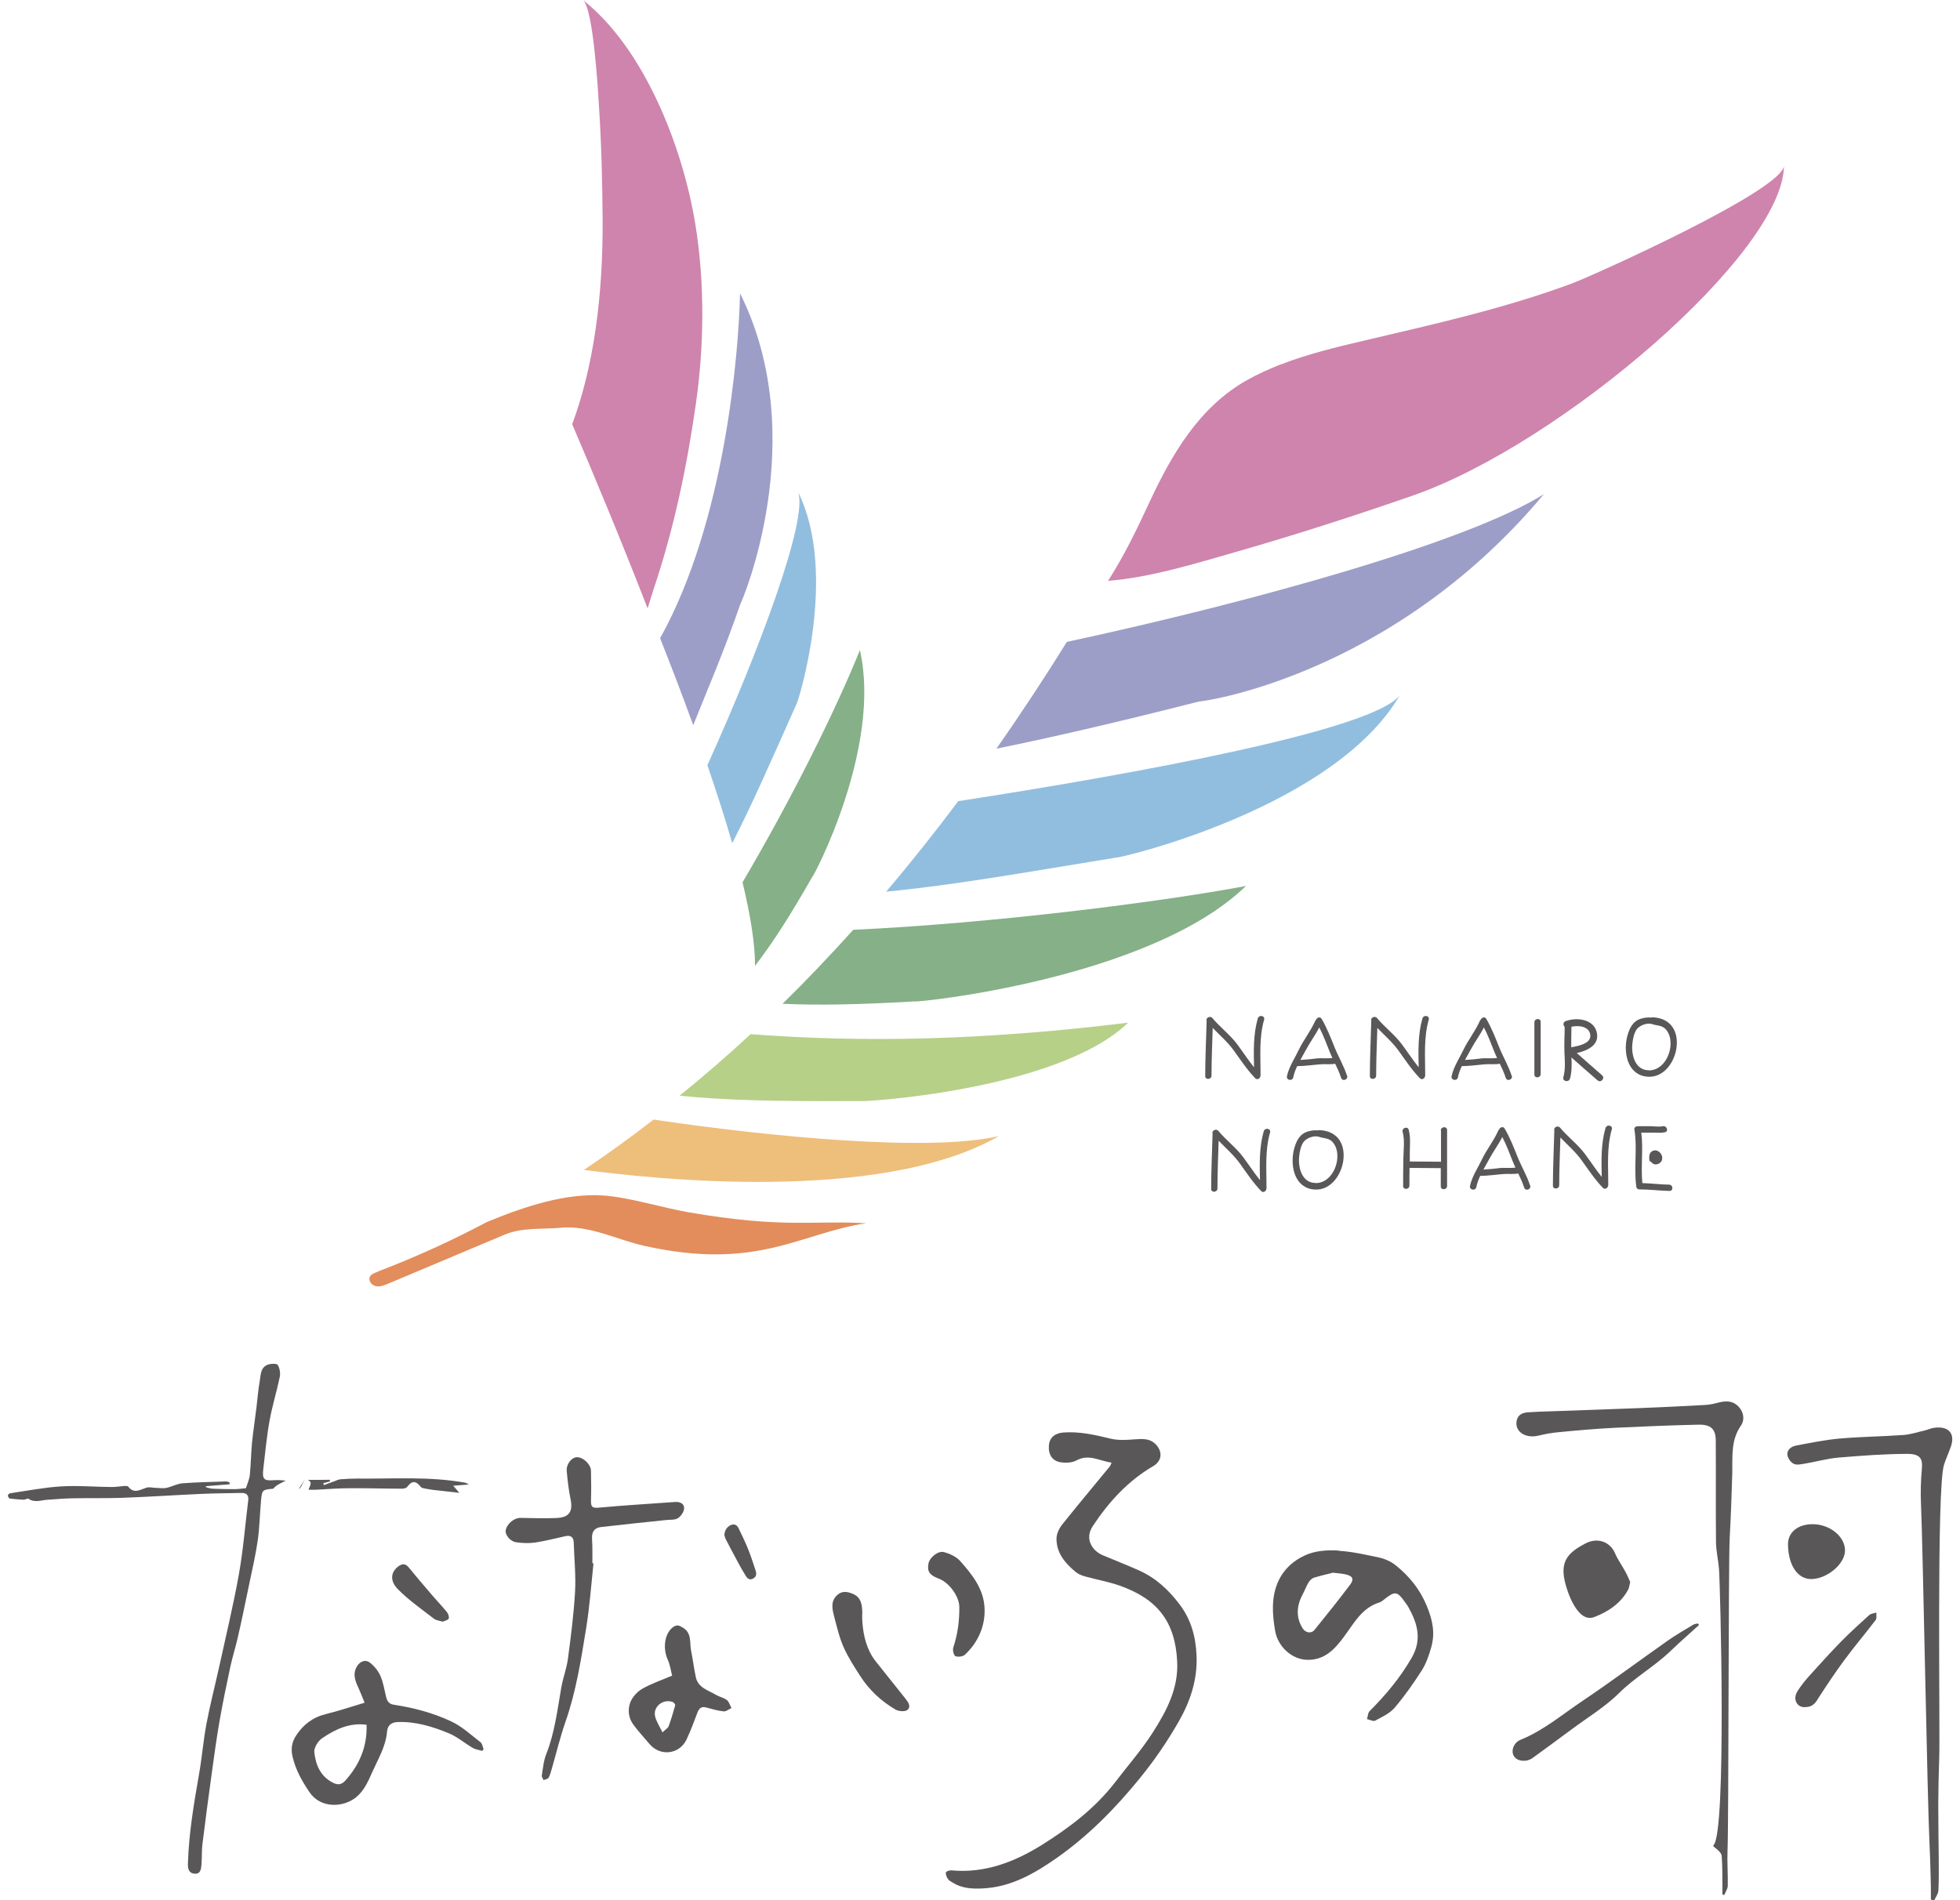 <?xml version="1.0" encoding="UTF-8"?><svg id="_レイヤー_1" xmlns="http://www.w3.org/2000/svg" viewBox="0 0 165 160"><defs><style>.cls-1{fill:#595757;}.cls-2{fill:#91bedf;}.cls-3{fill:#e28d5b;}.cls-4{fill:#9d9ec7;}.cls-5{fill:#eebe7b;}.cls-6{fill:#b6d088;}.cls-7{fill:#ce84ad;}.cls-8{fill:#86b088;}</style></defs><path class="cls-1" d="M105.89,85.74c-.39,1.35-.35,2.74-.32,4.13-.5-.62-.94-1.3-1.41-1.93-.61-.82-1.44-1.43-2.09-2.21-.2-.24-.58-.02-.49.22-.04,1.55-.12,3.1-.12,4.66,0,.34.53.3.53-.04,0-1.34.06-2.68.1-4.02.6.63,1.27,1.2,1.78,1.91.57.79,1.12,1.63,1.8,2.33.17.17.39.03.43-.15.01-.03.02-.06.02-.1,0-1.58-.14-3.16.3-4.69.09-.33-.43-.43-.53-.1"/><path class="cls-1" d="M113.4,90.59c-.27-.85-.74-1.62-1.07-2.45-.32-.8-.63-1.6-1.07-2.35-.13-.22-.4-.11-.47.08-.03.02-.06.06-.08.11-.38.86-.98,1.59-1.38,2.43-.15.32-.33.63-.5.96,0,0,0,0,0,0-.21.4-.4.82-.49,1.25-.07.34.46.44.53.1.06-.31.18-.63.33-.95.64,0,1.26-.1,1.9-.15.43-.04.87.03,1.3-.05.19.39.37.78.5,1.19.11.33.61.15.51-.18M110.8,89.13c-.45.05-.89.1-1.33.12.16-.3.33-.6.48-.87.34-.64.78-1.22,1.11-1.87.35.67.61,1.38.89,2.08.07.17.14.33.22.49-.43.07-.93,0-1.35.04"/><path class="cls-1" d="M119.75,85.74c-.39,1.35-.35,2.74-.32,4.13-.5-.62-.94-1.3-1.41-1.93-.61-.82-1.44-1.43-2.09-2.21-.2-.24-.58-.02-.49.22-.04,1.55-.12,3.1-.12,4.66,0,.34.53.3.53-.04,0-1.34.06-2.68.1-4.02.6.63,1.27,1.2,1.78,1.91.57.79,1.12,1.63,1.8,2.33.17.17.39.03.43-.15.01-.03.02-.06.02-.1,0-1.58-.14-3.16.3-4.69.09-.33-.43-.43-.53-.1"/><path class="cls-1" d="M106.39,95.24c-.39,1.35-.35,2.74-.32,4.13-.5-.62-.94-1.3-1.41-1.93-.61-.82-1.44-1.43-2.09-2.21-.2-.24-.58-.02-.49.22-.04,1.55-.12,3.1-.12,4.66,0,.34.53.3.53-.04,0-1.34.06-2.68.1-4.02.6.63,1.27,1.2,1.78,1.91.57.79,1.12,1.63,1.8,2.33.17.17.39.03.43-.15.01-.03.02-.06.02-.1,0-1.58-.14-3.16.3-4.69.09-.33-.43-.43-.53-.1"/><path class="cls-1" d="M135.16,94.97c-.39,1.35-.35,2.74-.32,4.13-.5-.62-.94-1.3-1.41-1.93-.61-.82-1.44-1.43-2.09-2.21-.2-.24-.58-.02-.49.22-.04,1.55-.12,3.1-.12,4.66,0,.34.53.3.53-.04,0-1.34.06-2.68.1-4.02.6.63,1.27,1.2,1.78,1.91.57.79,1.12,1.63,1.8,2.33.17.17.39.03.43-.15.01-.03.02-.06.02-.1,0-1.58-.14-3.16.3-4.69.09-.33-.43-.43-.53-.1"/><path class="cls-1" d="M127.26,90.59c-.27-.85-.74-1.62-1.07-2.45-.32-.8-.63-1.6-1.07-2.35-.13-.22-.4-.11-.47.08-.03.02-.06.06-.08.11-.38.86-.98,1.59-1.38,2.43-.15.32-.33.63-.5.96,0,0,0,0,0,0-.21.4-.4.82-.49,1.25-.07.34.46.44.53.1.06-.31.18-.63.33-.95.64,0,1.26-.1,1.9-.15.43-.04.87.03,1.3-.05.19.39.37.78.5,1.19.11.33.61.15.51-.18M124.66,89.13c-.45.05-.89.1-1.33.12.16-.3.33-.6.48-.87.34-.64.78-1.22,1.11-1.87.35.67.61,1.38.89,2.08.07.17.14.33.22.49-.43.07-.93,0-1.35.04"/><path class="cls-1" d="M128.81,99.83c-.27-.85-.74-1.62-1.07-2.45-.32-.8-.63-1.6-1.07-2.35-.13-.22-.4-.11-.47.08-.03.02-.06.06-.08.11-.38.86-.98,1.59-1.38,2.43-.15.32-.33.63-.5.96,0,0,0,0,0,0-.21.4-.4.82-.49,1.25-.07.34.46.44.53.1.06-.31.18-.63.33-.95.64,0,1.26-.1,1.9-.15.43-.04.87.03,1.3-.05.19.39.37.78.5,1.19.11.33.61.15.51-.18M126.21,98.36c-.45.05-.89.1-1.33.12.16-.3.33-.6.48-.87.34-.64.78-1.22,1.11-1.87.35.67.61,1.38.89,2.08.07.17.14.33.22.49-.43.07-.93,0-1.35.04"/><path class="cls-1" d="M129.17,86.08v4.4c0,.34.53.3.53-.04v-4.4c0-.34-.53-.3-.53.04"/><path class="cls-1" d="M134.88,90.55c-.72-.62-1.42-1.25-2.14-1.88.86-.2,1.87-.63,1.7-1.65-.2-1.21-1.68-1.39-2.64-1.04-.23.09-.22.36-.08.49,0,.71-.05,1.41-.02,2.12.03.71.1,1.41-.09,2.11-.1.36.47.47.56.11.16-.59.15-1.17.12-1.77.73.64,1.46,1.3,2.2,1.93.28.24.66-.19.38-.43M132.29,86.45c.64-.13,1.52-.03,1.59.72.06.72-1.07.92-1.61,1.01,0-.58.01-1.15.02-1.73"/><path class="cls-1" d="M139.12,85.66s-.08,0-.12.02c-.3-.03-.61.02-.87.1-.68.21-.97.82-1.14,1.47-.33,1.26-.05,3.09,1.47,3.38,1.43.27,2.42-1,2.65-2.26.26-1.48-.43-2.66-2-2.71M138.8,90.12c-1.16-.01-1.48-1.3-1.38-2.24.04-.39.13-.86.35-1.19.24-.35.9-.6,1.31-.46.53.18.94.06,1.3.64.25.4.29.89.23,1.35-.13.93-.79,1.92-1.82,1.91"/><path class="cls-1" d="M111.07,95.16s-.08,0-.12.02c-.3-.03-.61.02-.87.1-.68.21-.97.82-1.14,1.47-.33,1.26-.05,3.09,1.47,3.38,1.43.27,2.42-1,2.65-2.26.26-1.48-.43-2.66-2-2.71M110.75,99.61c-1.16-.01-1.48-1.3-1.38-2.24.04-.39.13-.86.35-1.19.24-.35.9-.6,1.31-.46.53.18.94.06,1.3.64.25.4.29.89.23,1.35-.13.93-.79,1.92-1.82,1.91"/><path class="cls-1" d="M121.31,95.18v2.64c-.88,0-1.75-.02-2.63-.02,0-.21,0-.42,0-.62,0-.67.09-1.4-.09-2.05-.09-.33-.6-.15-.51.18.19.67.07,1.55.06,2.24-.01.77-.02,1.54-.02,2.32,0,.34.53.3.53-.04,0-.5,0-.99.01-1.49.88,0,1.76.02,2.63.02v1.54c0,.34.53.3.53-.04v-4.71c0-.34-.53-.3-.53.04"/><path class="cls-1" d="M140.52,99.75c-.76-.01-1.5-.11-2.26-.13-.14-1.4.09-2.86-.09-4.25h.97c.34,0,.69.04,1.02-.03.34-.08.16-.58-.18-.51-.31.07-.72,0-1.04,0h-1.07s-.07,0-.1.02c-.12.02-.21.12-.18.27.26,1.53-.05,3.16.15,4.71,0,.01,0,.03,0,.04,0,.14.1.28.28.28.85,0,1.68.11,2.53.13.34,0,.3-.53-.04-.53"/><path class="cls-1" d="M139.28,96.87c-.2.02-.35.15-.41.34-.04.14-.03.28-.03.42,0,.11.09.2.19.23.23.34.79.18.89-.22.09-.38-.24-.81-.64-.78"/><path class="cls-7" d="M107.82,30.68c-.97.38-1.92.81-2.83,1.32-4.03,2.26-6.35,6.25-8.24,10.32-1.06,2.29-2.12,4.48-3.47,6.59,3.54-.28,7.37-1.46,10.81-2.45,4.96-1.42,9.91-3.02,14.84-4.73,12.52-4.36,31.25-20.48,31.25-27.8,0,2.05-16.07,9.27-17.8,9.92-5.67,2.11-11.59,3.43-17.46,4.81-2.4.56-4.81,1.14-7.1,2.03"/><path class="cls-4" d="M89.81,54.05c-1.71,2.76-3.69,5.79-5.93,8.99,4.89-.99,10.44-2.29,17.09-3.98-.15.09,16.07-1.98,29-17.45-6.44,4.04-24.44,9.05-40.16,12.44"/><path class="cls-2" d="M80.66,67.47c-1.87,2.5-3.89,5.05-6.06,7.61,5.61-.54,11.22-1.54,19.36-2.87,0,.13,18.31-4.09,23.89-13.68-2.19,2.94-22.07,6.6-37.19,8.93"/><path class="cls-8" d="M65.87,84.52c2.92.13,6.14.09,11.14-.2-.05.13,19.77-1.84,27.88-9.72-7.2,1.36-21.48,3.16-33.06,3.69-1.89,2.1-3.87,4.19-5.96,6.24"/><path class="cls-6" d="M63.19,87.08c-1.92,1.77-3.91,3.51-5.98,5.18,3.69.37,7.56.49,15.23.45,0,.11,16.63-.88,22.53-6.6-12.19,1.5-22.25,1.69-31.77.97"/><path class="cls-5" d="M55.02,94.27c-1.89,1.47-3.85,2.89-5.87,4.24,5.23.68,24.85,2.95,34.94-2.85-5.8,1.36-19.28.07-29.07-1.39"/><path class="cls-3" d="M50.77,100.66c-3.08-.2-6.48.86-9.81,2.25-2.88,1.53-5.88,2.9-8.98,4.09-.13.05-.26.11-.38.16-.17.07-.34.15-.44.3-.2.31.09.74.45.83.36.09.72-.06,1.06-.2,3.26-1.37,6.53-2.75,9.79-4.12,1.52-.64,3.08-.44,4.72-.59,2.47-.23,4.74,1.01,7.09,1.53,9.53,2.11,13.06-1.07,18.64-1.91-4.45-.26-6.95.46-14.98-.93-2.13-.37-5.02-1.27-7.18-1.41"/><path class="cls-8" d="M72.39,54.74c-1.95,4.86-5.68,12.43-9.88,19.55.66,2.76,1.06,5.18,1.05,7.04,1.44-1.89,2.78-3.92,4.83-7.51.06.09,5.87-10.9,4-19.08"/><path class="cls-2" d="M67.19,41.44c.85,2.33-3.33,13.47-7.64,22.99.77,2.26,1.49,4.47,2.09,6.57,1.69-3.28,3.21-6.79,5.41-11.71.07.05,3.58-10.93.14-17.85"/><path class="cls-4" d="M58.36,61.06c1.23-3.09,2.52-6.02,3.99-10.26,0,.12,6.07-13.85-.05-26.1-.12,5.12-1.27,19.23-6.73,29.04.94,2.37,1.89,4.85,2.79,7.33"/><path class="cls-7" d="M50.73,18.49c.04,6.35-.73,12.31-2.56,17.23,1.78,4.16,4.08,9.67,6.35,15.51.18-.58.35-1.17.54-1.73,1.7-5.08,2.78-10.27,3.53-15.56.66-4.65.78-9.98-.06-15.1-1.08-6.57-4.34-14.82-9.46-18.84.89.7,1.28,7.78,1.35,8.89.21,3.2.29,6.4.31,9.61"/><path class="cls-1" d="M93.58,123.16c-1.03-.15-1.91-.76-2.96-.19-.37.2-.89.22-1.32.16-.72-.11-1.06-.66-1-1.42.05-.65.5-1.04,1.22-1.09,1.36-.1,2.67.2,3.98.52.62.15,1.31.11,1.96.06.72-.05,1.4-.12,1.93.52.5.61.38,1.33-.31,1.73-2.12,1.24-3.73,3-5.08,5.04-.72,1.08-.06,2.07.8,2.45,1.03.44,2.08.84,3.1,1.3,1.4.63,2.48,1.63,3.4,2.85.98,1.29,1.36,2.74,1.43,4.3.09,1.99-.51,3.83-1.48,5.53-.96,1.68-2.04,3.27-3.27,4.78-2.07,2.55-4.35,4.87-7.03,6.75-1.86,1.3-3.84,2.45-6.23,2.56-.89.04-1.74,0-2.52-.49-.14-.09-.32-.17-.4-.31-.11-.16-.2-.38-.17-.55.01-.09.32-.19.48-.17,2.81.26,5.31-.72,7.59-2.14,2.31-1.44,4.5-3.1,6.19-5.3,1.07-1.4,2.24-2.73,3.18-4.21,1.14-1.79,2.14-3.67,2.03-5.92-.16-3.42-1.71-5.3-4.85-6.41-.94-.33-1.93-.5-2.9-.77-.29-.08-.59-.2-.81-.39-.88-.73-1.61-1.59-1.6-2.8,0-.41.24-.89.51-1.22,1.31-1.64,2.66-3.25,3.99-4.87.03-.04.05-.1.13-.28"/><path class="cls-1" d="M112.7,130.58c1.17.07,2.35.35,3.36.56.52.11,1.06.35,1.47.69,1.12.91,2,1.98,2.58,3.39.5,1.2.72,2.3.37,3.51-.19.65-.41,1.32-.77,1.89-.7,1.1-1.46,2.18-2.3,3.17-.41.48-1.06.78-1.64,1.09-.16.09-.46-.08-.69-.13.07-.23.07-.52.22-.67,1.36-1.36,2.57-2.81,3.54-4.49.89-1.55.49-2.9-.29-4.29-.07-.13-.17-.25-.26-.38-.67-.95-.86-.97-1.78-.23-.12.09-.25.2-.39.24-1.51.47-2.16,1.8-3.02,2.94-.75,1.01-1.6,1.92-3.04,1.89-1.31-.02-2.5-1.12-2.72-2.47-.11-.67-.2-1.36-.18-2.04.04-1.91.89-3.42,2.62-4.25.87-.42,1.88-.5,2.91-.44M112.19,132.43c-.47.12-1.04.25-1.59.42-.17.06-.34.23-.44.39-.19.32-.32.68-.5,1.01-.5.95-.59,1.91,0,2.86.24.38.73.47,1,.13,1.01-1.24,2.01-2.5,2.98-3.78.38-.5.25-.76-.39-.9-.31-.07-.63-.08-1.07-.14"/><path class="cls-1" d="M24.04,124.68c-.19.1-.39.19-.58.3-.16.09-.32.2-.45.37-.94.09-.95.09-1.04,1.05-.1,1.12-.12,2.25-.28,3.36-.18,1.23-.47,2.45-.72,3.67-.31,1.48-.61,2.97-.95,4.44-.19.83-.45,1.65-.63,2.48-.33,1.54-.65,3.08-.92,4.63-.25,1.45-.45,2.92-.65,4.38-.27,1.98-.54,3.95-.78,5.93-.07.56-.03,1.14-.08,1.71-.03.35-.06.8-.56.77-.51-.03-.6-.42-.58-.87.08-2.56.51-5.08.95-7.59.24-1.38.35-2.79.61-4.16.3-1.59.71-3.17,1.06-4.75.57-2.61,1.2-5.21,1.67-7.84.37-2.07.53-4.17.79-6.26.05-.43-.19-.6-.57-.59-1.14.02-2.27.03-3.41.08-2.22.1-4.43.25-6.65.33-1.38.05-2.77.01-4.16.04-.7.01-1.4.08-2.1.12-.54.03-1.08.28-1.61-.08-.08-.06-.27.08-.41.08-.39-.02-.78-.05-1.17-.1-.07-.01-.15-.16-.16-.26,0-.05.11-.17.18-.18,1.42-.21,2.84-.49,4.27-.58,1.43-.09,2.86.04,4.3.05.36,0,.71-.06,1.07-.09.11,0,.27,0,.31.05.48.63.98.28,1.52.1.23-.08.51,0,.77.01.31,0,.64.07.94,0,.44-.09.87-.34,1.31-.38,1.23-.1,2.46-.11,3.7-.16.1,0,.2.05.3.08,0,.05,0,.11,0,.16-.66.05-1.32.11-1.99.16,0,.03-.01.05-.02.08.19.05.38.12.57.13.62.03,1.24.04,1.86.04.34,0,.67-.06.95-.08.13-.41.3-.76.33-1.12.09-.88.1-1.78.18-2.66.1-1.01.26-2.02.38-3.02.09-.73.14-1.46.27-2.18.1-.55.04-1.24.77-1.45.24-.07.7-.07.76.06.16.28.23.69.16,1.01-.26,1.24-.64,2.45-.86,3.69-.24,1.32-.36,2.66-.52,4-.11.94.03,1.07.98.99.3-.02.6.02.9.04h0Z"/><path class="cls-1" d="M49.96,131.65c-.19,1.79-.32,3.59-.6,5.36-.44,2.69-.85,5.39-1.76,7.98-.45,1.29-.77,2.64-1.15,3.95-.07.25-.14.52-.27.75-.06.11-.27.13-.42.2-.05-.13-.17-.26-.15-.38.1-.61.15-1.25.38-1.82.71-1.8.93-3.7,1.26-5.58.14-.82.45-1.61.56-2.43.25-1.87.49-3.75.6-5.64.08-1.38-.07-2.77-.11-4.15-.02-.49-.27-.63-.71-.54-.83.18-1.66.4-2.51.53-.53.08-1.09.06-1.63-.02-.51-.07-.93-.63-.88-.98.09-.57.71-1.08,1.26-1.07,1,.02,2,.05,3,.01,1.09-.04,1.42-.54,1.2-1.6-.16-.78-.25-1.57-.32-2.36-.05-.59.42-1.16.87-1.16.52,0,1.15.59,1.17,1.13.02.85.03,1.71,0,2.56,0,.46.09.61.62.56,2.15-.2,4.3-.32,6.45-.48.43-.03.79.14.77.54-.01.29-.27.67-.53.83-.26.16-.66.11-.99.15-1.82.19-3.65.38-5.47.59-.55.06-.8.4-.76,1,.05.68.02,1.37.03,2.05.03,0,.06,0,.09.01"/><path class="cls-1" d="M30.69,143.37c-.15-.38-.29-.74-.45-1.1-.27-.61-.59-1.2-.23-1.89.24-.46.71-.69,1.12-.39.37.28.7.69.89,1.11.25.57.34,1.2.49,1.81.09.37.27.58.68.64,1.65.25,3.27.68,4.78,1.39.91.42,1.68,1.14,2.48,1.76.15.11.18.38.26.58-.04.05-.07.1-.11.15-.27-.08-.57-.12-.8-.25-.67-.39-1.28-.92-1.98-1.22-1.38-.57-2.82-1.02-4.34-.96-.48.02-.85.22-.9.82-.1,1.22-.73,2.25-1.22,3.35-.36.8-.69,1.6-1.39,2.17-1.07.86-2.98.96-3.92-.44-.63-.93-1.16-1.87-1.42-2.98-.16-.67-.06-1.23.29-1.77.6-.93,1.41-1.55,2.51-1.82,1.06-.26,2.1-.61,3.27-.96M30.87,145.23c-1.46-.2-2.65.39-3.75,1.13-.34.23-.7.8-.66,1.17.11,1.07.51,2.05,1.59,2.59.42.21.73.13,1.01-.18,1.2-1.33,1.86-2.87,1.8-4.71"/><path class="cls-1" d="M56.58,141.08c-.1-.36-.16-.88-.37-1.34-.45-1-.24-2.27.49-2.76.3-.2.5-.1.77.06.8.47.57,1.28.71,1.96.15.74.24,1.5.4,2.24.2.88,1.04,1.08,1.69,1.47.29.17.66.24.92.44.19.15.26.44.39.67-.22.1-.45.3-.66.28-.49-.05-.97-.19-1.44-.32-.42-.12-.62.04-.77.43-.28.76-.57,1.52-.91,2.25-.6,1.28-2.24,1.46-3.14.37-.45-.54-.93-1.05-1.34-1.61-.41-.55-.49-1.25-.27-1.85.17-.45.57-.91,1-1.16.74-.43,1.57-.71,2.56-1.13M55.77,145.87c.27-.26.46-.36.52-.52.21-.58.39-1.17.55-1.76.02-.07-.11-.24-.21-.28-.79-.28-1.64.36-1.49,1.17.09.45.38.86.63,1.39"/><path class="cls-1" d="M72.58,135.92c0,.24,0,.49.02.71.09,1.17.39,2.34,1.13,3.27.83,1.05,1.67,2.1,2.51,3.15.24.3.48.68.13.94-.2.15-.7.11-.96-.03-1.22-.7-2.24-1.66-2.99-2.83-.49-.76-.98-1.52-1.36-2.34-.38-.83-.59-1.73-.82-2.61-.18-.69-.35-1.36.27-1.9.42-.36.89-.25,1.34-.05.69.31.74,1.01.74,1.68"/><path class="cls-1" d="M82.88,135.35c.09,1.46-.49,2.9-1.65,3.98-.17.16-.59.21-.8.12-.14-.06-.25-.51-.18-.72.37-1.11.52-2.24.51-3.41,0-.87-.83-2.06-1.74-2.4-.78-.29-.99-.62-.85-1.3.1-.47.79-1.06,1.29-.93.49.13,1.03.38,1.36.74,1.02,1.15,1.97,2.33,2.06,3.92"/><path class="cls-1" d="M60.98,129.26c.03-.45.24-.68.49-.82.26-.14.54-.1.7.23.28.58.56,1.15.8,1.75.23.56.42,1.15.61,1.73.08.24.16.51-.08.7-.26.21-.51.18-.7-.13-.24-.38-.47-.78-.68-1.18-.34-.63-.68-1.27-1.01-1.91-.07-.13-.1-.29-.13-.38"/><path class="cls-1" d="M25.98,125.44c.07-.32.38-.61-.06-.83.61,0,1.22,0,1.84-.01,0,.04.01.09.02.13-.19.05-.37.1-.56.16.01.05.03.1.04.16.31-.12.62-.23.93-.34.16-.06.31-.14.47-.15.47-.04.94-.06,1.41-.06,3.04.03,6.09-.2,9.11.35.05,0,.09.05.28.15-.49.04-.85.07-1.31.1.19.22.29.34.52.6-.82-.09-1.48-.16-2.15-.24-.26-.03-.52-.08-.78-.13-.11-.02-.24-.04-.3-.11-.44-.56-.76-.56-1.15-.03-.08.11-.29.16-.44.16-1.46,0-2.92-.05-4.38-.04-.97,0-1.93.08-2.9.13-.18,0-.36,0-.59,0"/><path class="cls-1" d="M37.27,136.55c-.29-.09-.56-.11-.74-.25-1.04-.81-2.14-1.57-3.05-2.5-.69-.71-.56-1.43.02-1.88.3-.24.6-.31.89.04.61.74,1.23,1.48,1.86,2.21.45.53.94,1.04,1.38,1.58.11.14.2.41.14.54-.07.14-.33.18-.5.26"/><path class="cls-1" d="M25.66,124.56c-.21.36-.31.74-.51.81"/><path class="cls-1" d="M145,159.53c-.01-1.08.02-2.17-.06-3.25-.02-.3-.4-.57-.69-.8,0-.04-.03-.09,0-.11,1.11-1.08.57-22,.46-23.27-.06-.75-.24-1.49-.25-2.24-.03-2.85,0-5.7-.02-8.56,0-.96-.41-1.36-1.44-1.34-2.33.05-4.67.15-7,.26-1.62.08-3.24.22-4.86.38-.56.05-1.11.16-1.66.29-1.02.23-1.89-.29-1.82-1.13.05-.57.42-.8.96-.84.69-.05,1.39-.07,2.08-.09,2.48-.09,4.96-.17,7.44-.27,1.81-.07,3.62-.16,5.42-.26.42-.02.83-.13,1.24-.23.6-.14,1.14-.08,1.56.37.45.49.53,1.12.19,1.61-.86,1.25-.69,2.61-.72,3.97-.05,1.84-.12,3.68-.22,5.52-.11,2.21-.08,24.03-.18,26.24-.04,1,.04,2,.02,3,0,.26-.19.52-.29.78l-.17-.04Z"/><path class="cls-1" d="M162.55,159.93c0-.63,0-1.25-.02-1.88-.03-.97-.05-1.94-.1-2.9-.17-3.32-.56-25.09-.71-28.41-.05-1.02-.02-2.06.07-3.08.07-.78-.09-1.24-1.21-1.24-1.93,0-3.87.15-5.79.31-.96.08-1.89.35-2.85.51-.31.05-.68.14-.92.02-.25-.11-.49-.44-.54-.7-.09-.46.29-.76.72-.84,1.21-.23,2.43-.48,3.66-.59,1.78-.16,3.57-.17,5.36-.3.62-.04,1.23-.25,1.84-.39.24-.06.48-.17.72-.21,1.26-.19,1.85.47,1.44,1.61-.18.51-.41,1-.57,1.51-.64,2.04-.31,22.61-.4,24.7-.05,1.31-.07,2.61-.08,3.92,0,1.54.03,3.08.04,4.62,0,.87.02,1.74-.03,2.61-.02.28-.23.54-.35.82l-.28-.07"/><path class="cls-1" d="M137.24,133.2c-.07.28-.09.49-.18.66-.61,1.13-1.65,1.84-2.85,2.3-1.39.53-2.27-2.08-2.48-3.01-.4-1.74.33-2.45,1.74-3.19,1.05-.55,2.09-.1,2.48.81.23.55.6,1.04.88,1.57.16.29.29.6.4.85"/><path class="cls-1" d="M143.03,136.83c-.8.73-1.62,1.44-2.4,2.19-1.34,1.29-2.99,2.21-4.32,3.53-1.17,1.16-2.65,2.06-4,3.06-1.09.81-2.18,1.61-3.28,2.41-.53.38-1.28.3-1.57-.13-.29-.43-.05-1.15.53-1.39,1.98-.8,3.56-2.17,5.29-3.32,2.41-1.62,4.73-3.36,7.11-5.03.68-.48,1.42-.9,2.14-1.34.11-.07.26-.08.4-.11.04.05.08.09.11.14"/><path class="cls-1" d="M152.54,128.34c1.46-.02,2.76,1,2.78,2.19.02,1.12-1.46,2.4-2.82,2.43-1.16.02-1.95-1.14-1.98-2.9-.02-1.01.8-1.7,2.02-1.72"/><path class="cls-1" d="M151.93,143.75c-.65.01-1.04-.66-.61-1.35.3-.48.66-.92,1.04-1.34.88-.98,1.77-1.96,2.69-2.9.74-.75,1.53-1.46,2.31-2.17.14-.13.4-.14.6-.21-.02.21.05.48-.06.63-.87,1.14-1.8,2.24-2.65,3.39-.73.99-1.41,2.01-2.08,3.04-.28.43-.46.91-1.24.9"/></svg>